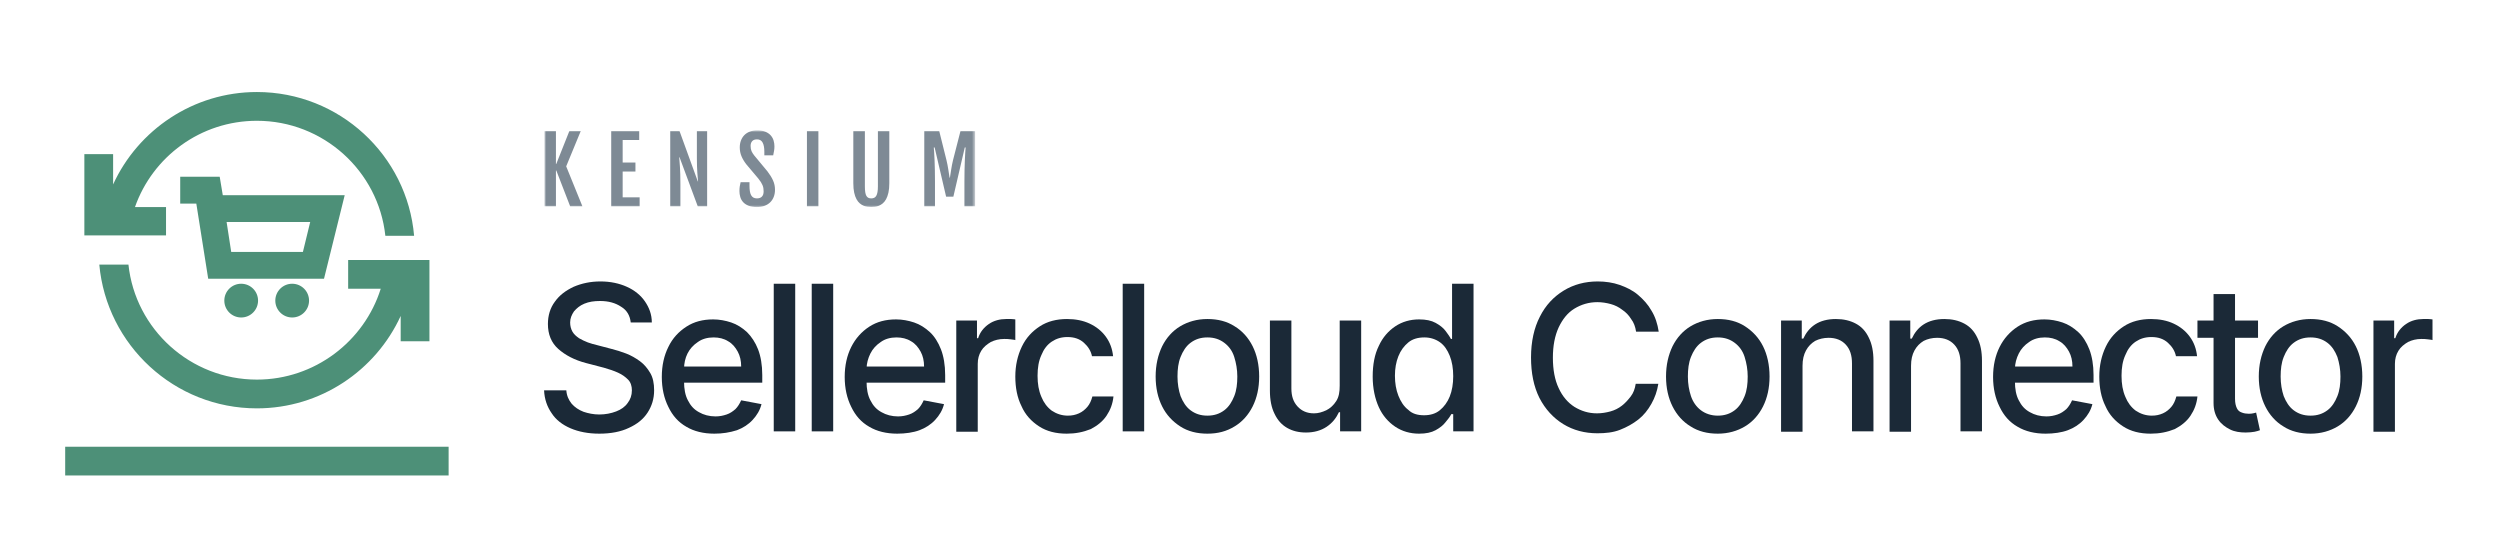 <svg width="652" height="140" viewBox="0 0 652 140" fill="none" xmlns="http://www.w3.org/2000/svg">
<g clip-path="url(#clip0_4_259)">
<path d="M117 116.5H17V124H117V116.5Z" fill="#4D9078"/>
<path d="M90.798 67.8V75.3H99.298C94.998 89 82.098 99 66.998 99C49.698 99 35.298 85.9 33.498 69H25.898C27.798 90 45.498 106.5 66.998 106.5C83.598 106.5 97.998 96.6 104.498 82.4V89H111.998V67.8H90.798Z" fill="#4D9078"/>
<path d="M43.3 61.5V54H35.2C39.8 40.9 52.3 31.5 67 31.5C84.3 31.5 98.7 44.6 100.5 61.5H108C106.2 40.5 88.5 24 67 24C50.4 24 36 33.9 29.5 48.1V40.2H22V61.4H43.3V61.5Z" fill="#4D9078"/>
<path d="M76.2 82.8C78.63 82.8 80.6 80.83 80.6 78.4C80.6 75.97 78.63 74 76.2 74C73.77 74 71.8 75.97 71.8 78.4C71.8 80.83 73.77 82.8 76.2 82.8Z" fill="#4D9078"/>
<path d="M62.902 82.8C65.332 82.8 67.302 80.83 67.302 78.4C67.302 75.97 65.332 74 62.902 74C60.472 74 58.502 75.97 58.502 78.4C58.502 80.83 60.472 82.8 62.902 82.8Z" fill="#4D9078"/>
<path d="M84.5 72.7H54.3L51.2 53.1H47V46.1H57.3L58.1 50.9H89.9L84.5 72.7ZM60.3 65.7H79L80.9 57.9H59.1L60.3 65.7Z" fill="#4D9078"/>
<path d="M164.496 84.1C164.296 82.3 163.496 80.9 161.996 80C160.496 79 158.696 78.5 156.496 78.5C154.896 78.5 153.596 78.7 152.396 79.2C151.196 79.7 150.396 80.4 149.696 81.2C149.096 82.1 148.696 83 148.696 84.1C148.696 85 148.896 85.8 149.296 86.5C149.696 87.2 150.296 87.7 150.996 88.2C151.696 88.6 152.496 89 153.296 89.3C154.096 89.6 154.896 89.8 155.696 90L159.496 91C160.696 91.3 161.996 91.7 163.296 92.2C164.596 92.7 165.796 93.4 166.896 94.2C167.996 95 168.896 96.1 169.596 97.3C170.296 98.5 170.596 100 170.596 101.8C170.596 104 169.996 105.9 168.896 107.6C167.796 109.3 166.196 110.6 163.996 111.6C161.896 112.6 159.296 113.1 156.296 113.1C153.396 113.1 150.896 112.6 148.796 111.7C146.696 110.8 144.996 109.5 143.896 107.8C142.696 106.1 141.996 104.1 141.896 101.8H147.696C147.796 103.2 148.296 104.3 149.096 105.3C149.896 106.2 150.896 106.9 152.196 107.4C153.396 107.8 154.796 108.1 156.296 108.1C157.896 108.1 159.396 107.8 160.696 107.3C161.996 106.8 162.996 106.1 163.696 105.1C164.396 104.2 164.796 103.1 164.796 101.8C164.796 100.7 164.496 99.7 163.796 99C163.096 98.3 162.296 97.7 161.196 97.2C160.096 96.7 158.896 96.3 157.496 95.9L152.896 94.7C149.796 93.9 147.396 92.6 145.596 91C143.796 89.4 142.896 87.2 142.896 84.5C142.896 82.3 143.496 80.3 144.696 78.7C145.896 77 147.496 75.8 149.596 74.8C151.696 73.9 153.996 73.4 156.596 73.4C159.196 73.4 161.496 73.9 163.496 74.8C165.496 75.7 167.096 77 168.196 78.6C169.296 80.2 169.996 82 169.996 84.1H164.496Z" fill="#1B2937"/>
<path d="M186.299 113.1C183.499 113.1 180.999 112.5 178.999 111.3C176.899 110.1 175.399 108.4 174.299 106.1C173.199 103.9 172.599 101.3 172.599 98.3C172.599 95.3 173.199 92.7 174.299 90.5C175.399 88.2 176.999 86.5 178.999 85.2C180.999 83.9 183.299 83.3 185.999 83.3C187.599 83.3 189.199 83.6 190.699 84.1C192.199 84.6 193.599 85.5 194.799 86.6C195.999 87.8 196.999 89.3 197.699 91.1C198.399 92.9 198.799 95.2 198.799 97.8V99.8H175.799V95.6H193.299C193.299 94.1 192.999 92.8 192.399 91.7C191.799 90.6 190.999 89.6 189.899 89C188.799 88.3 187.499 88 186.099 88C184.499 88 183.099 88.4 181.999 89.2C180.799 90 179.899 91 179.299 92.2C178.699 93.4 178.399 94.8 178.399 96.2V99.5C178.399 101.4 178.699 103.1 179.399 104.4C180.099 105.8 180.999 106.8 182.299 107.5C183.499 108.2 184.999 108.6 186.599 108.6C187.699 108.6 188.599 108.4 189.499 108.1C190.399 107.8 191.099 107.3 191.799 106.7C192.399 106.1 192.899 105.3 193.299 104.4L198.599 105.4C198.199 107 197.399 108.3 196.299 109.5C195.199 110.7 193.799 111.6 192.199 112.2C190.299 112.8 188.399 113.1 186.299 113.1Z" fill="#1B2937"/>
<path d="M207.392 74V112.5H201.792V74H207.392Z" fill="#1B2937"/>
<path d="M217.296 74V112.5H211.696V74H217.296Z" fill="#1B2937"/>
<path d="M233.999 113.1C231.199 113.1 228.699 112.5 226.699 111.3C224.599 110.1 223.099 108.4 221.999 106.1C220.899 103.9 220.299 101.3 220.299 98.3C220.299 95.3 220.899 92.7 221.999 90.5C223.099 88.3 224.699 86.5 226.699 85.2C228.699 83.9 230.999 83.3 233.699 83.3C235.299 83.3 236.899 83.6 238.399 84.1C239.899 84.6 241.299 85.5 242.499 86.6C243.699 87.7 244.699 89.3 245.399 91.1C246.099 92.9 246.499 95.2 246.499 97.8V99.8H223.499V95.6H240.999C240.999 94.1 240.699 92.8 240.099 91.7C239.499 90.6 238.699 89.6 237.599 89C236.499 88.3 235.199 88 233.799 88C232.199 88 230.799 88.4 229.699 89.2C228.499 90 227.599 91 226.999 92.2C226.399 93.4 225.999 94.8 225.999 96.2V99.5C225.999 101.4 226.299 103.1 226.999 104.4C227.699 105.8 228.599 106.8 229.899 107.5C231.099 108.2 232.599 108.6 234.199 108.6C235.299 108.6 236.199 108.4 237.099 108.1C237.999 107.8 238.699 107.3 239.399 106.7C239.999 106.1 240.499 105.3 240.899 104.4L246.199 105.4C245.799 107 244.999 108.3 243.899 109.5C242.799 110.7 241.399 111.6 239.799 112.2C238.199 112.8 236.099 113.1 233.999 113.1Z" fill="#1B2937"/>
<path d="M249.396 112.5V83.6H254.796V88.2H255.096C255.596 86.6 256.596 85.4 257.896 84.5C259.196 83.6 260.796 83.2 262.396 83.2C262.796 83.2 263.196 83.2 263.696 83.2C264.196 83.2 264.596 83.3 264.796 83.3V88.7C264.596 88.6 264.196 88.6 263.596 88.5C262.996 88.4 262.396 88.4 261.896 88.4C260.596 88.4 259.396 88.7 258.396 89.2C257.396 89.8 256.496 90.5 255.896 91.5C255.296 92.5 254.996 93.6 254.996 94.9V112.6H249.396V112.5Z" fill="#1B2937"/>
<path d="M278.195 113.1C275.395 113.1 272.995 112.5 270.995 111.2C268.995 109.9 267.395 108.2 266.395 105.9C265.295 103.7 264.795 101.1 264.795 98.2C264.795 95.3 265.395 92.7 266.495 90.4C267.595 88.1 269.195 86.4 271.195 85.1C273.195 83.8 275.595 83.2 278.295 83.2C280.495 83.2 282.495 83.6 284.195 84.4C285.895 85.2 287.295 86.3 288.395 87.8C289.495 89.3 290.095 91 290.295 92.9H284.795C284.495 91.5 283.795 90.4 282.695 89.4C281.595 88.4 280.195 87.9 278.395 87.9C276.795 87.9 275.495 88.3 274.295 89.1C273.095 89.9 272.195 91.1 271.595 92.6C270.895 94.1 270.595 95.9 270.595 98C270.595 100.1 270.895 101.9 271.595 103.5C272.195 105 273.095 106.2 274.295 107.1C275.495 107.9 276.895 108.4 278.495 108.4C279.595 108.4 280.495 108.2 281.395 107.8C282.295 107.4 282.995 106.8 283.595 106.1C284.195 105.4 284.595 104.5 284.895 103.4H290.395C290.195 105.3 289.595 106.9 288.595 108.4C287.595 109.9 286.195 111 284.495 111.9C282.495 112.7 280.495 113.1 278.195 113.1Z" fill="#1B2937"/>
<path d="M298.399 74V112.5H292.799V74H298.399Z" fill="#1B2937"/>
<path d="M314.892 113.1C312.192 113.1 309.792 112.5 307.792 111.2C305.792 109.9 304.192 108.2 303.092 106C301.992 103.8 301.392 101.2 301.392 98.2C301.392 95.2 301.992 92.6 303.092 90.3C304.192 88.1 305.792 86.3 307.792 85.1C309.792 83.9 312.192 83.2 314.892 83.2C317.592 83.2 319.992 83.8 321.992 85.1C323.992 86.3 325.592 88.1 326.692 90.3C327.792 92.5 328.392 95.2 328.392 98.2C328.392 101.2 327.792 103.8 326.692 106C325.592 108.2 323.992 110 321.992 111.2C319.892 112.5 317.592 113.1 314.892 113.1ZM314.892 108.4C316.692 108.4 318.092 107.9 319.292 107C320.492 106.1 321.292 104.8 321.892 103.3C322.492 101.8 322.692 100.1 322.692 98.2C322.692 96.4 322.392 94.7 321.892 93.1C321.392 91.5 320.492 90.3 319.292 89.4C318.092 88.5 316.692 88 314.892 88C313.092 88 311.692 88.5 310.492 89.4C309.292 90.3 308.492 91.6 307.892 93.1C307.292 94.6 307.092 96.3 307.092 98.2C307.092 100.1 307.392 101.8 307.892 103.3C308.492 104.8 309.292 106.1 310.492 107C311.692 107.9 313.092 108.4 314.892 108.4Z" fill="#1B2937"/>
<path d="M349.393 100.6V83.6H354.993V112.5H349.493V107.5H349.193C348.493 109 347.493 110.3 345.993 111.3C344.493 112.3 342.693 112.8 340.593 112.8C338.693 112.8 337.093 112.4 335.693 111.6C334.293 110.8 333.193 109.6 332.393 107.9C331.593 106.3 331.193 104.3 331.193 101.9V83.6H336.793V101.3C336.793 103.3 337.293 104.8 338.393 106C339.493 107.2 340.893 107.8 342.693 107.8C343.793 107.8 344.793 107.5 345.893 107C346.893 106.5 347.793 105.7 348.493 104.6C349.193 103.5 349.393 102.2 349.393 100.6Z" fill="#1B2937"/>
<path d="M370.098 113.1C367.798 113.1 365.698 112.5 363.898 111.3C362.098 110.1 360.598 108.4 359.598 106.2C358.598 104 357.998 101.3 357.998 98.2C357.998 95.1 358.498 92.4 359.598 90.2C360.598 88 362.098 86.3 363.898 85.1C365.698 83.9 367.798 83.3 370.098 83.3C371.898 83.3 373.298 83.6 374.398 84.2C375.498 84.8 376.398 85.5 376.998 86.3C377.598 87.1 378.098 87.8 378.398 88.4H378.698V74H384.298V112.5H378.998V108H378.498C378.198 108.6 377.698 109.3 376.998 110.1C376.398 110.9 375.498 111.6 374.398 112.2C373.298 112.8 371.898 113.1 370.098 113.1ZM371.398 108.3C372.998 108.3 374.398 107.9 375.498 107C376.598 106.1 377.498 104.9 378.098 103.4C378.698 101.9 378.998 100.1 378.998 98.1C378.998 96.1 378.698 94.3 378.098 92.8C377.498 91.3 376.698 90.1 375.598 89.3C374.498 88.5 373.098 88 371.498 88C369.798 88 368.398 88.4 367.298 89.3C366.198 90.2 365.298 91.4 364.698 92.9C364.098 94.4 363.798 96.1 363.798 98C363.798 99.9 364.098 101.7 364.698 103.2C365.298 104.7 366.098 106 367.298 106.9C368.298 107.9 369.698 108.3 371.398 108.3Z" fill="#1B2937"/>
<path d="M432.592 86.5H426.692C426.492 85.2 426.092 84.1 425.392 83.2C424.792 82.2 423.992 81.4 423.092 80.8C422.192 80.1 421.192 79.6 420.092 79.3C418.992 79 417.792 78.8 416.592 78.8C414.392 78.8 412.392 79.4 410.592 80.5C408.792 81.6 407.492 83.3 406.492 85.4C405.492 87.6 404.992 90.2 404.992 93.3C404.992 96.4 405.492 99.1 406.492 101.2C407.492 103.4 408.892 105 410.592 106.1C412.392 107.2 414.292 107.8 416.492 107.8C417.692 107.8 418.892 107.6 419.992 107.3C421.092 107 422.092 106.5 422.992 105.8C423.892 105.1 424.592 104.3 425.292 103.4C425.992 102.5 426.392 101.4 426.592 100.1H432.492C432.192 102 431.592 103.7 430.692 105.3C429.792 106.9 428.692 108.3 427.292 109.4C425.892 110.5 424.292 111.4 422.492 112.1C420.692 112.8 418.692 113 416.592 113C413.292 113 410.292 112.2 407.692 110.6C405.092 109 402.992 106.7 401.492 103.8C399.992 100.8 399.292 97.3 399.292 93.2C399.292 89.1 400.092 85.5 401.592 82.6C403.092 79.6 405.192 77.4 407.792 75.8C410.392 74.2 413.392 73.4 416.692 73.4C418.692 73.4 420.692 73.7 422.392 74.3C424.092 74.9 425.792 75.7 427.192 76.9C428.592 78.1 429.792 79.4 430.692 81C431.692 82.6 432.292 84.5 432.592 86.5Z" fill="#1B2937"/>
<path d="M448 113.1C445.3 113.1 442.9 112.5 440.9 111.2C438.9 110 437.3 108.2 436.2 106C435.1 103.8 434.5 101.2 434.5 98.2C434.5 95.2 435.1 92.6 436.2 90.3C437.3 88.1 438.9 86.3 440.9 85.1C442.9 83.9 445.3 83.2 448 83.2C450.7 83.2 453.1 83.8 455.1 85.1C457.1 86.4 458.7 88.1 459.8 90.3C460.9 92.5 461.5 95.2 461.5 98.2C461.5 101.2 460.9 103.8 459.8 106C458.7 108.2 457.1 110 455.1 111.2C453.1 112.4 450.7 113.1 448 113.1ZM448 108.4C449.8 108.4 451.2 107.9 452.4 107C453.6 106.1 454.4 104.8 455 103.3C455.6 101.8 455.8 100.1 455.8 98.2C455.8 96.4 455.5 94.7 455 93.1C454.5 91.5 453.6 90.3 452.4 89.4C451.2 88.5 449.8 88 448 88C446.2 88 444.8 88.5 443.6 89.4C442.4 90.3 441.6 91.6 441 93.1C440.4 94.6 440.2 96.3 440.2 98.2C440.2 100.1 440.5 101.8 441 103.3C441.5 104.8 442.4 106.1 443.6 107C444.8 107.9 446.3 108.4 448 108.4Z" fill="#1B2937"/>
<path d="M470.1 95.4V112.6H464.5V83.6H469.9V88.3H470.3C471 86.8 472 85.5 473.4 84.6C474.8 83.7 476.6 83.2 478.8 83.2C480.8 83.2 482.5 83.6 484 84.4C485.5 85.2 486.6 86.4 487.4 88.1C488.2 89.7 488.6 91.7 488.6 94.1V112.5H483V94.8C483 92.7 482.5 91.1 481.4 89.9C480.3 88.7 478.8 88.1 476.9 88.1C475.6 88.1 474.4 88.4 473.4 88.9C472.4 89.5 471.6 90.3 471 91.4C470.4 92.5 470.1 93.8 470.1 95.4Z" fill="#1B2937"/>
<path d="M498.399 95.4V112.6H492.799V83.6H498.199V88.3H498.599C499.299 86.8 500.299 85.5 501.699 84.6C503.099 83.7 504.899 83.2 507.099 83.2C509.099 83.2 510.799 83.6 512.299 84.4C513.799 85.2 514.899 86.4 515.699 88.1C516.499 89.7 516.899 91.7 516.899 94.1V112.5H511.299V94.8C511.299 92.7 510.799 91.1 509.699 89.9C508.599 88.7 507.099 88.1 505.199 88.1C503.899 88.1 502.699 88.4 501.699 88.9C500.699 89.5 499.899 90.3 499.299 91.4C498.699 92.5 498.399 93.8 498.399 95.4Z" fill="#1B2937"/>
<path d="M533.495 113.1C530.695 113.1 528.195 112.5 526.195 111.3C524.095 110.1 522.595 108.4 521.495 106.1C520.395 103.9 519.795 101.3 519.795 98.3C519.795 95.3 520.395 92.7 521.495 90.5C522.595 88.3 524.195 86.5 526.195 85.2C528.195 83.9 530.495 83.3 533.195 83.3C534.795 83.3 536.395 83.6 537.895 84.1C539.395 84.6 540.795 85.5 541.995 86.6C543.195 87.7 544.195 89.3 544.895 91.1C545.595 92.9 545.995 95.2 545.995 97.8V99.8H522.995V95.6H540.495C540.495 94.1 540.195 92.8 539.595 91.7C538.995 90.6 538.195 89.6 537.095 89C535.995 88.3 534.695 88 533.295 88C531.695 88 530.295 88.4 529.195 89.2C527.995 90 527.095 91 526.495 92.2C525.895 93.4 525.495 94.8 525.495 96.2V99.5C525.495 101.4 525.795 103.1 526.495 104.4C527.195 105.8 528.095 106.8 529.395 107.5C530.595 108.2 532.095 108.6 533.695 108.6C534.795 108.6 535.695 108.4 536.595 108.1C537.495 107.8 538.195 107.3 538.895 106.7C539.495 106.1 539.995 105.3 540.395 104.4L545.695 105.4C545.295 107 544.495 108.3 543.395 109.5C542.295 110.7 540.895 111.6 539.295 112.2C537.695 112.8 535.595 113.1 533.495 113.1Z" fill="#1B2937"/>
<path d="M560.895 113.1C558.095 113.1 555.695 112.5 553.695 111.2C551.695 109.9 550.095 108.2 549.095 105.9C547.995 103.7 547.495 101.1 547.495 98.2C547.495 95.3 548.095 92.7 549.195 90.4C550.295 88.1 551.895 86.4 553.895 85.1C555.895 83.8 558.295 83.2 560.995 83.2C563.195 83.2 565.195 83.6 566.895 84.4C568.595 85.2 569.995 86.3 571.095 87.8C572.195 89.3 572.795 91 572.995 92.9H567.495C567.195 91.5 566.495 90.4 565.395 89.4C564.295 88.4 562.895 87.9 561.095 87.9C559.495 87.9 558.195 88.3 556.995 89.1C555.795 89.9 554.895 91.1 554.295 92.6C553.595 94.1 553.295 95.9 553.295 98C553.295 100.1 553.595 101.9 554.295 103.5C554.895 105 555.795 106.2 556.995 107.1C558.195 107.9 559.595 108.4 561.195 108.4C562.295 108.4 563.195 108.2 564.095 107.8C564.995 107.4 565.695 106.8 566.295 106.1C566.895 105.4 567.295 104.5 567.595 103.4H573.095C572.895 105.3 572.295 106.9 571.295 108.4C570.295 109.9 568.895 111 567.195 111.9C565.195 112.7 563.195 113.1 560.895 113.1Z" fill="#1B2937"/>
<path d="M588.894 83.6V88.1H573.094V83.6H588.894ZM577.294 76.7H582.894V104C582.894 105.1 583.094 105.9 583.394 106.5C583.694 107.1 584.094 107.4 584.694 107.6C585.194 107.8 585.794 107.9 586.394 107.9C586.894 107.9 587.194 107.9 587.594 107.8C587.894 107.7 588.194 107.7 588.394 107.6L589.394 112.2C589.094 112.3 588.594 112.5 587.994 112.6C587.394 112.7 586.594 112.8 585.694 112.8C584.194 112.8 582.794 112.6 581.594 112C580.394 111.4 579.294 110.6 578.494 109.4C577.694 108.2 577.294 106.8 577.294 105.1V76.7Z" fill="#1B2937"/>
<path d="M602.592 113.1C599.892 113.1 597.492 112.5 595.492 111.2C593.492 110 591.892 108.2 590.792 106C589.692 103.8 589.092 101.2 589.092 98.2C589.092 95.2 589.692 92.6 590.792 90.3C591.892 88.1 593.492 86.3 595.492 85.1C597.492 83.9 599.892 83.2 602.592 83.2C605.292 83.2 607.692 83.8 609.692 85.1C611.692 86.4 613.292 88.1 614.392 90.3C615.492 92.5 616.092 95.2 616.092 98.2C616.092 101.2 615.492 103.8 614.392 106C613.292 108.2 611.692 110 609.692 111.2C607.692 112.4 605.292 113.1 602.592 113.1ZM602.592 108.4C604.392 108.4 605.792 107.9 606.992 107C608.192 106.1 608.992 104.8 609.592 103.3C610.192 101.8 610.392 100.1 610.392 98.2C610.392 96.4 610.092 94.7 609.592 93.1C608.992 91.6 608.192 90.3 606.992 89.4C605.792 88.5 604.392 88 602.592 88C600.792 88 599.392 88.5 598.192 89.4C596.992 90.3 596.192 91.6 595.592 93.1C594.992 94.6 594.792 96.3 594.792 98.2C594.792 100.1 595.092 101.8 595.592 103.3C596.192 104.8 596.992 106.1 598.192 107C599.392 107.9 600.792 108.4 602.592 108.4Z" fill="#1B2937"/>
<path d="M618.997 112.5V83.6H624.397V88.2H624.697C625.197 86.6 626.197 85.4 627.497 84.5C628.797 83.6 630.397 83.2 631.997 83.2C632.397 83.2 632.797 83.2 633.297 83.2C633.797 83.2 634.197 83.3 634.397 83.3V88.7C634.197 88.6 633.797 88.6 633.197 88.5C632.597 88.4 631.997 88.4 631.497 88.4C630.197 88.4 628.997 88.7 627.997 89.2C626.997 89.8 626.097 90.5 625.497 91.5C624.897 92.5 624.596 93.6 624.596 94.9V112.6H618.997V112.5Z" fill="#1B2937"/>
<mask id="mask0_4_259" style="mask-type:luminance" maskUnits="userSpaceOnUse" x="142" y="34" width="113" height="20">
<path d="M254.313 34H142V54H254.313V34Z" fill="white"/>
</mask>
<g mask="url(#mask0_4_259)">
<path fill-rule="evenodd" clip-rule="evenodd" d="M142 34.171H144.986V42.75H145.078L148.49 34.171H151.463L147.663 43.382L151.895 53.813H148.701L145.08 44.463H144.988V53.815H142.002V34.171H142ZM159.405 34.171H166.704V36.516H162.391V42.394H165.724V44.739H162.391V51.465H166.818V53.811H159.405V34.171ZM174.794 34.171H177.216L181.988 47.317H182.058C182.035 47.01 182.005 46.668 181.966 46.294C181.927 45.919 181.893 45.491 181.862 45.011C181.832 44.531 181.805 43.99 181.781 43.384C181.758 42.779 181.746 42.096 181.746 41.338V34.173H184.42V53.815H181.976L177.228 41.015H177.137C177.159 41.361 177.189 41.733 177.228 42.137C177.267 42.538 177.301 43.012 177.332 43.557C177.363 44.101 177.389 44.737 177.414 45.462C177.436 46.187 177.448 47.047 177.448 48.044V53.815H174.796V34.171H174.794ZM192.847 49.835C192.847 49.413 192.872 49.024 192.922 48.667C192.973 48.311 193.047 47.926 193.149 47.51H195.467V48.464C195.467 48.993 195.499 49.46 195.564 49.868C195.63 50.276 195.737 50.617 195.886 50.897C196.035 51.177 196.237 51.387 196.487 51.529C196.738 51.671 197.041 51.741 197.402 51.741C197.97 51.741 198.406 51.587 198.705 51.276C199.005 50.965 199.153 50.512 199.153 49.913C199.153 49.606 199.133 49.324 199.09 49.067C199.047 48.81 198.974 48.554 198.87 48.303C198.766 48.05 198.626 47.784 198.451 47.504C198.273 47.224 198.047 46.911 197.77 46.567L194.658 42.876C194.104 42.17 193.678 41.459 193.379 40.743C193.079 40.026 192.931 39.26 192.931 38.449C192.931 37.799 193.032 37.2 193.236 36.656C193.44 36.112 193.735 35.641 194.118 35.248C194.503 34.852 194.978 34.546 195.542 34.327C196.106 34.109 196.746 34 197.463 34C198.33 34 199.056 34.121 199.636 34.368C200.217 34.614 200.679 34.935 201.025 35.334C201.372 35.734 201.614 36.18 201.759 36.675C201.901 37.169 201.972 37.665 201.972 38.163C201.972 38.585 201.94 38.974 201.875 39.331C201.809 39.687 201.734 40.08 201.649 40.51H199.341V39.58C199.341 38.536 199.192 37.737 198.893 37.181C198.593 36.625 198.104 36.347 197.428 36.347C196.868 36.347 196.448 36.502 196.171 36.812C195.894 37.123 195.756 37.539 195.756 38.06C195.756 38.336 195.776 38.585 195.819 38.807C195.862 39.03 195.923 39.236 196.002 39.423C196.084 39.611 196.182 39.794 196.296 39.969C196.41 40.144 196.542 40.329 196.687 40.52L200.16 44.704C200.789 45.524 201.274 46.312 201.612 47.068C201.95 47.823 202.119 48.622 202.119 49.466C202.119 50.164 202.009 50.792 201.789 51.352C201.569 51.912 201.257 52.388 200.85 52.779C200.443 53.17 199.95 53.471 199.375 53.683C198.799 53.895 198.149 54 197.426 54C196.534 54 195.794 53.881 195.206 53.644C194.617 53.405 194.149 53.092 193.798 52.701C193.448 52.31 193.204 51.865 193.061 51.367C192.918 50.866 192.847 50.356 192.847 49.835ZM210.45 34.171H213.436V53.813H210.45V34.171ZM222.551 34.171H225.56V48.569C225.56 49.182 225.59 49.691 225.651 50.098C225.712 50.504 225.812 50.829 225.945 51.07C226.079 51.311 226.252 51.484 226.464 51.587C226.676 51.69 226.926 51.741 227.22 51.741C227.513 51.741 227.768 51.69 227.986 51.587C228.206 51.484 228.385 51.311 228.527 51.07C228.67 50.829 228.778 50.504 228.849 50.098C228.923 49.693 228.959 49.182 228.959 48.569V34.171H231.933V47.776C231.933 48.735 231.856 49.555 231.703 50.238C231.55 50.922 231.344 51.492 231.092 51.951C230.839 52.41 230.548 52.777 230.22 53.045C229.894 53.312 229.554 53.518 229.206 53.66C228.855 53.802 228.509 53.893 228.163 53.93C227.817 53.967 227.503 53.988 227.218 53.988C226.933 53.988 226.621 53.967 226.279 53.93C225.937 53.891 225.592 53.802 225.246 53.66C224.9 53.518 224.566 53.314 224.242 53.045C223.92 52.777 223.631 52.413 223.376 51.951C223.122 51.492 222.92 50.922 222.771 50.242C222.622 49.565 222.545 48.742 222.545 47.776V34.173H222.551V34.171ZM241.052 34.171H244.949L246.841 41.772C247.041 42.616 247.2 43.417 247.314 44.181C247.43 44.943 247.54 45.664 247.648 46.337H247.74C247.847 45.661 247.959 44.943 248.074 44.181C248.19 43.419 248.346 42.614 248.546 41.772L250.495 34.171H254.313V53.813H251.522V47.317C251.522 46.32 251.53 45.361 251.551 44.443C251.571 43.524 251.595 42.678 251.626 41.908C251.656 41.138 251.691 40.457 251.73 39.868C251.768 39.277 251.803 38.81 251.834 38.464H251.614L248.638 51.286H246.745L243.751 38.462H243.531C243.562 38.807 243.596 39.275 243.635 39.866C243.674 40.457 243.708 41.136 243.739 41.906C243.77 42.676 243.794 43.522 243.814 44.441C243.835 45.359 243.843 46.318 243.843 47.315V53.813H241.052V34.171Z" fill="#7E8A95"/>
</g>
</g>
<defs>
<clipPath id="clip0_4_259">
<rect width="617.4" height="100" fill="white" transform="translate(17 24)"/>
</clipPath>
</defs>
</svg>
